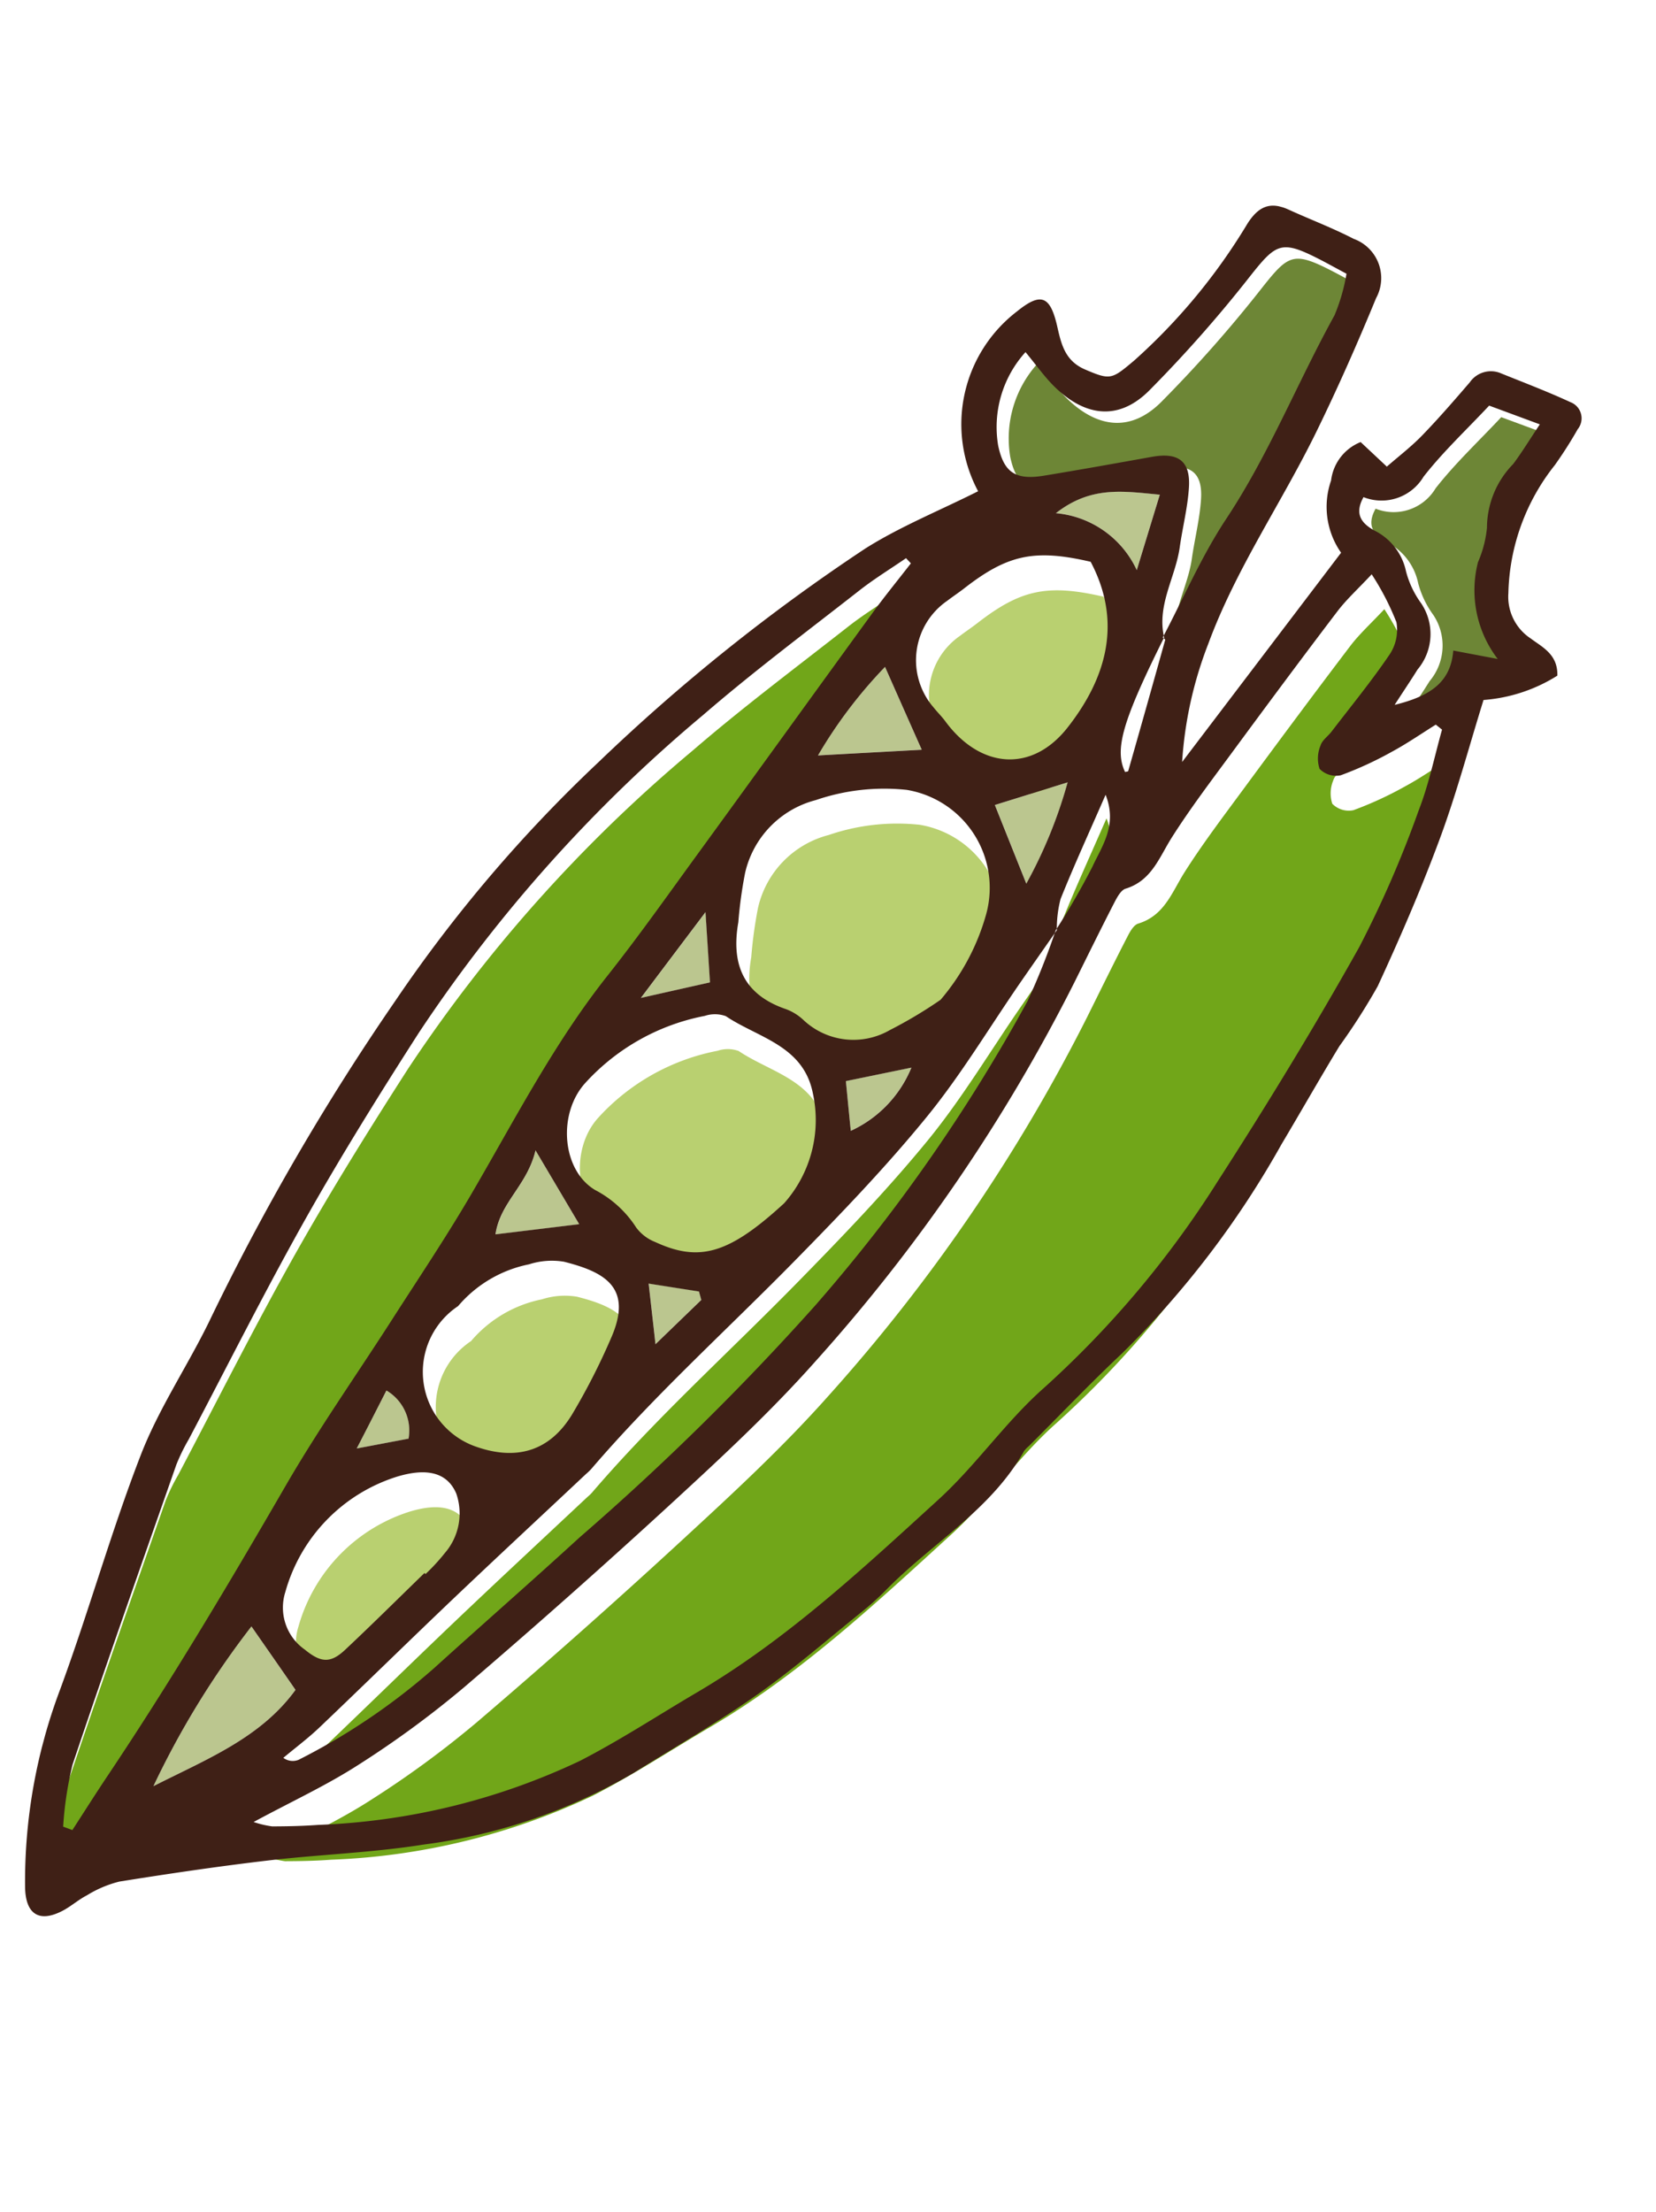 <svg height="113.024" viewBox="0 0 84.67 113.024" width="84.67" xmlns="http://www.w3.org/2000/svg" xmlns:xlink="http://www.w3.org/1999/xlink"><clipPath id="a"><path d="m0 0h60.659v100.757h-60.659z"/></clipPath><g clip-path="url(#a)" fill-rule="evenodd" transform="matrix(.966 .259 -.259 .966 26.078 0)"><path d="m14.738 98.084c1.615-1.522 3.11-2.762 4.4-4.189a50.251 50.251 0 0 0 4.208-5.242q4.027-5.859 7.832-11.873c1.82-2.873 3.641-5.768 5.166-8.8a88.546 88.546 0 0 0 7.813-22.239c.3-1.484.592-2.97.914-4.449.061-.287.156-.671.365-.8 1.178-.735 1.246-1.975 1.6-3.126.524-1.675 1.191-3.307 1.831-4.943 1.105-2.822 2.221-5.639 3.368-8.443.29-.707.713-1.361 1.193-2.259a13.414 13.414 0 0 1 1.855 2.036 2.273 2.273 0 0 1 .093 1.688c-.538 1.55-1.217 3.051-1.845 4.569-.117.281-.352.551-.36.828a1.719 1.719 0 0 0 .26 1.168 1.175 1.175 0 0 0 1.128.039 18.254 18.254 0 0 0 2.217-1.84c.638-.6 1.208-1.277 1.81-1.919l.373.165c-.019 1.43.073 2.872-.084 4.287a55.56 55.56 0 0 1 -1.126 7.531c-1.147 4.527-2.47 9.016-3.9 13.464a50.319 50.319 0 0 1 -5.849 12.493c-1.43 2.162-2.31 4.686-3.71 6.873-2.844 4.442-5.646 8.931-9.382 12.723-1.618 1.643-3.161 3.372-4.866 4.919a34.216 34.216 0 0 1 -12.078 6.626c-.741.259-1.5.478-2.255.683a5.058 5.058 0 0 1 -.973.03" fill="#71a619" transform="translate(-2.196 -3.236)"/><path d="m2.339 102.19a18 18 0 0 1 -.352-3.181c.333-5.4.751-10.786 1.157-16.177a9.777 9.777 0 0 1 .279-1.425c.94-4.148 1.8-8.316 2.853-12.433.922-3.587 2-7.138 3.129-10.668a75.693 75.693 0 0 1 9.841-19.455c1.909-2.807 4.016-5.48 6.058-8.2.581-.772 1.25-1.477 1.879-2.213l.307.192c-.415.988-.858 1.967-1.242 2.966-1.834 4.762-3.644 9.535-5.479 14.3-.916 2.379-1.8 4.772-2.81 7.111-1.775 4.1-2.7 8.447-3.873 12.724-.66 2.4-1.469 4.756-2.224 7.127-1.015 3.182-2.167 6.325-3.036 9.542-1.517 5.63-3.1 11.237-4.984 16.756-.349 1.022-.671 2.053-1 3.08l-.5-.047" fill="#71a619" transform="translate(-.295 -4.237)"/><path d="m39.834 51.356a22.941 22.941 0 0 1 -2.11 2.172 3.728 3.728 0 0 1 -4.378.652 2.661 2.661 0 0 0 -1.035-.316c-2.288-.159-3.3-1.494-3.491-3.656a22.311 22.311 0 0 1 -.318-2.516 4.984 4.984 0 0 1 2.529-4.538 10.8 10.8 0 0 1 4.359-1.708 5.076 5.076 0 0 1 5.562 5.084 11.483 11.483 0 0 1 -1.119 4.825" fill="#b9d070" transform="translate(-4.246 -6.172)"/><path d="m33.832 65.857c-2.048 3.223-3.4 4.032-5.84 3.611a2.226 2.226 0 0 1 -1.14-.468 5.506 5.506 0 0 0 -2.528-1.311c-1.9-.541-2.868-3.268-1.9-5.152a11.082 11.082 0 0 1 5.012-4.891 1.637 1.637 0 0 1 1.042-.267c1.882.647 4.208.413 5.315 2.647a6.4 6.4 0 0 1 .034 5.829" fill="#b9d070" transform="translate(-3.284 -8.545)"/><path d="m46.77 23.6c-.8-1.491-.232-3.106-.42-4.654-.123-1.019-.134-2.058-.334-3.06-.266-1.335-.988-1.624-2.233-1.04-1.692.8-3.383 1.592-5.087 2.362-1.33.6-2.015.383-2.656-.877a5.7 5.7 0 0 1 .11-4.977c.747.528 1.293.987 1.9 1.33 1.946 1.09 3.632.8 4.713-1.068a67.158 67.158 0 0 0 3.476-6.988c.838-1.941 1.06-2.193 3.082-1.771.476.1.946.218 1.642.38a9.562 9.562 0 0 1 -.042 2.21c-.944 3.809-1.395 7.724-2.652 11.472-.726 2.163-1.059 4.459-1.568 6.7z" fill="#6d8636" transform="translate(-5.291 -.399)"/><path d="m41.775 46.8a35.073 35.073 0 0 1 -.449 3.864 87.121 87.121 0 0 1 -6.44 17.8 132.442 132.442 0 0 1 -8.58 14.591c-1.8 2.818-3.658 5.6-5.471 8.4a32.891 32.891 0 0 1 -5.471 6.305.806.806 0 0 1 -.775.1c.469-.667.975-1.312 1.4-2.008 1.64-2.687 3.242-5.4 4.882-8.087 1.616-2.647 3.264-5.271 4.9-7.906.063-.1.138-.2.191-.31 2.154-4.492 4.864-8.668 7.308-12.994 1.638-2.9 3.254-5.823 4.622-8.852 1.14-2.529 1.9-5.228 2.836-7.85.365-1.026.74-2.048 1.11-3.072z" fill="#71a619" transform="translate(-2.174 -6.97)"/><path d="m42.41 25.365c2.373 2.561 2.317 5.52 1.064 8.469-1.166 2.744-3.782 3.2-6.134 1.321-.237-.189-.506-.337-.748-.518a3.685 3.685 0 0 1 -.749-5.444c.223-.288.463-.561.683-.85 1.694-2.236 2.946-2.874 5.885-2.978" fill="#b9d070" transform="translate(-5.209 -3.779)"/><path d="m18.41 77.731a6.416 6.416 0 0 1 2.947-2.995 3.825 3.825 0 0 1 1.69-.591c2.142-.031 3.783.341 3.332 3.178a33.32 33.32 0 0 1 -.912 4.259c-.629 2.133-2.174 3.059-4.455 2.841a4.039 4.039 0 0 1 -2.6-6.692" fill="#b9d070" transform="translate(-2.59 -11.046)"/><path d="m62.408 24.778c.3-.921.49-1.476.66-2.036a2.818 2.818 0 0 0 -.691-3.316 4.841 4.841 0 0 1 -1.172-1.373 3.02 3.02 0 0 0 -2.091-1.6c-.727-.178-1.239-.535-.993-1.507a2.5 2.5 0 0 0 2.693-1.8c.637-1.5 1.51-2.9 2.3-4.379l2.75.254c-.3.887-.51 1.611-.789 2.308a4.674 4.674 0 0 0 -.452 3.5 5.836 5.836 0 0 1 .011 1.812 5.766 5.766 0 0 0 2.255 4.516l-2.306.174c.288 1.573-.492 2.529-2.177 3.456" fill="#6d8636" transform="translate(-8.65 -1.305)"/><path d="m19.627 93.484c-.964 1.614-1.906 3.241-2.9 4.835-.546.88-1.033.962-2 .524a2.617 2.617 0 0 1 -1.719-2.574 8.6 8.6 0 0 1 3.992-7.184c1.384-.854 2.429-.844 3.138.054a3.092 3.092 0 0 1 .224 3.089 10.115 10.115 0 0 1 -.678 1.292.576.576 0 0 0 -.06-.035" fill="#b9d070" transform="translate(-1.937 -13.179)"/><g fill="#bbc68f"><path d="m7.075 107.509a44.243 44.243 0 0 1 2.725-9.181c.977.824 1.956 1.651 3.017 2.549-1.09 2.845-3.5 4.615-5.743 6.632" transform="translate(-1.054 -14.65)"/><path d="m34.659 36.434-5.049 1.655a23.826 23.826 0 0 1 2.141-5.253c1.031 1.276 1.913 2.368 2.908 3.6" transform="translate(-4.412 -4.892)"/><path d="m39.648 20.86c1.371-1.815 3-1.97 4.887-2.289-.046 1.294-.086 2.455-.14 4.029a5.048 5.048 0 0 0 -4.748-1.739" transform="translate(-5.907 -2.767)"/><path d="m43.945 36.682a23.8 23.8 0 0 1 -.7 5.549l-2.594-3.465c1.094-.692 2.093-1.322 3.3-2.084" transform="translate(-6.056 -5.465)"/><path d="m19.206 66.3 3.139 3.07-4 1.611c-.195-1.645.926-2.842.866-4.681" transform="translate(-2.729 -9.877)"/><path d="m23.112 54.934c.71-1.76 1.311-3.247 2.056-5.087l1.151 3.407-3.207 1.681" transform="translate(-3.443 -7.427)"/><path d="m36.293 57.188 3.054-1.532a6.09 6.09 0 0 1 -2.158 3.922c-.314-.838-.6-1.595-.9-2.39" transform="translate(-5.407 -8.292)"/></g><path d="m46.563 45.5a6.051 6.051 0 0 1 -.226-1.583c.22-1.834.528-3.657.845-5.744 1 1.35.492 2.582.3 3.725a36.149 36.149 0 0 1 -.974 3.616l.059-.014" fill="#71a619" transform="translate(-6.902 -5.687)"/><path d="m30.812 72.325c-.517.859-1.032 1.716-1.675 2.789-.421-1.071-.738-1.876-1.141-2.9.9-.1 1.745-.187 2.59-.277l.226.384" fill="#bbc68f" transform="translate(-4.171 -10.718)"/><path d="m16.053 84.633-2.425 1.167c.269-1.258.469-2.2.7-3.254a2.374 2.374 0 0 1 1.73 2.085" fill="#bbc68f" transform="translate(-2.03 -12.299)"/><path d="m29.614 18.045a7.261 7.261 0 0 1 -.454-9.4c.933-1.282 1.44-1.19 2.195.249.437.831.846 1.567 1.927 1.725 1.4.2 1.447.141 2.309-1.094a30.24 30.24 0 0 0 3.783-8.262c.322-1.007.841-1.4 1.855-1.225 1.2.2 2.41.321 3.592.579a2.133 2.133 0 0 1 1.888 2.631c-.319 2.463-.7 4.922-1.176 7.36-.778 3.986-2.165 7.841-2.537 11.918a20.124 20.124 0 0 0 .272 6.176c1.681-4.112 3.361-8.223 5.081-12.431a4.085 4.085 0 0 1 -1.45-3.432 2.428 2.428 0 0 1 .951-2.287l1.619.865c.431-.642.933-1.293 1.328-2 .592-1.063 1.124-2.161 1.653-3.258a1.311 1.311 0 0 1 1.45-.853c1.265.154 2.533.283 3.786.5a.881.881 0 0 1 .714 1.235 21.491 21.491 0 0 1 -.655 2.074 10.89 10.89 0 0 0 -.6 6.939 2.549 2.549 0 0 0 1.693 1.935c.7.281 1.563.424 1.816 1.485a8.236 8.236 0 0 1 -3.323 2.178c-.1 2.476-.094 4.949-.321 7.4-.252 2.721-.653 5.43-1.117 8.123a32.411 32.411 0 0 1 -1.1 3.468c-.543 1.86-1.032 3.736-1.558 5.6a47.558 47.558 0 0 1 -5.1 12.421c-1.184 1.907-2.259 3.881-3.384 5.824a1.406 1.406 0 0 0 -.174.318c-.85 3.326-3.306 5.73-4.938 8.607a14.3 14.3 0 0 1 -.884 1.382c-1.358 1.86-2.648 3.778-4.121 5.542-1.59 1.9-3.351 3.664-5.046 5.478a28.424 28.424 0 0 1 -9.469 6.355c-2.433 1.085-5 1.861-7.479 2.848-2.37.945-4.713 1.959-7.04 3a5.851 5.851 0 0 0 -1.42 1.108c-.357.323-.63.745-.986 1.075-1.02.942-1.811.656-2.185-.7a27.764 27.764 0 0 1 -.881-10.101c.393-4.237.431-8.507.89-12.735.274-2.515 1.121-4.965 1.608-7.465a123.05 123.05 0 0 1 4.944-18.277 72.88 72.88 0 0 1 6.88-14.483 97.035 97.035 0 0 1 10.35-14.077c1.425-1.542 3.13-2.825 4.81-4.318m9.643 20.629a37.311 37.311 0 0 0 .97-3.616c.195-1.143.7-2.375-.3-3.725-.315 2.088-.625 3.91-.845 5.744a6.05 6.05 0 0 0 .228 1.583c-.37 1.024-.745 2.047-1.111 3.072-.934 2.622-1.7 5.321-2.836 7.85-1.359 3.028-2.976 5.955-4.615 8.853-2.446 4.326-5.155 8.5-7.308 12.993a3.541 3.541 0 0 1 -.191.311c-1.632 2.634-3.281 5.258-4.9 7.905-1.641 2.687-3.242 5.4-4.883 8.088-.424.7-.931 1.34-1.4 2.008a.806.806 0 0 0 .774-.1 32.866 32.866 0 0 0 5.472-6.305c1.813-2.807 3.675-5.585 5.47-8.4a132.442 132.442 0 0 0 8.58-14.591 87.071 87.071 0 0 0 6.44-17.8 35.647 35.647 0 0 0 .454-3.865m1.478-15.879c-.949 4.663-.98 6.177-.147 7.151.049-.03.143-.059.143-.09q.057-3.48.091-6.962c0-.027-.1-.056-.153-.083.508-2.237.841-4.533 1.567-6.7 1.257-3.748 1.708-7.663 2.652-11.472a9.521 9.521 0 0 0 .042-2.211c-.7-.162-1.166-.281-1.642-.38-2.023-.422-2.244-.17-3.082 1.771a67.321 67.321 0 0 1 -3.475 6.988c-1.082 1.871-2.767 2.157-4.714 1.067-.611-.342-1.157-.8-1.9-1.329a5.7 5.7 0 0 0 -.112 4.978c.641 1.259 1.326 1.476 2.656.876 1.7-.769 3.395-1.566 5.087-2.361 1.246-.584 1.968-.3 2.233 1.04.2 1 .21 2.042.334 3.06.188 1.547-.376 3.163.423 4.654m-29.291 70.503a5.161 5.161 0 0 0 .974-.029c.757-.205 1.513-.424 2.254-.683a34.216 34.216 0 0 0 12.078-6.626c1.706-1.547 3.248-3.275 4.866-4.919 3.736-3.792 6.537-8.281 9.382-12.723 1.4-2.186 2.281-4.71 3.71-6.873a50.269 50.269 0 0 0 5.859-12.5c1.428-4.448 2.75-8.937 3.9-13.464a55.706 55.706 0 0 0 1.125-7.532c.157-1.415.066-2.858.084-4.287l-.374-.164c-.6.643-1.172 1.317-1.81 1.919a18.26 18.26 0 0 1 -2.217 1.841 1.177 1.177 0 0 1 -1.128-.04 1.711 1.711 0 0 1 -.26-1.167c.007-.278.243-.548.359-.828.628-1.519 1.307-3.02 1.845-4.57a2.268 2.268 0 0 0 -.089-1.689 13.412 13.412 0 0 0 -1.855-2.035c-.479.9-.9 1.551-1.193 2.258-1.147 2.8-2.263 5.621-3.367 8.443-.641 1.636-1.307 3.268-1.831 4.943-.357 1.151-.426 2.39-1.6 3.126-.209.13-.3.515-.365.8-.321 1.479-.614 2.965-.914 4.449a88.468 88.468 0 0 1 -7.813 22.239c-1.524 3.035-3.344 5.929-5.165 8.8q-3.817 6.011-7.842 11.876a50.163 50.163 0 0 1 -4.208 5.242c-1.294 1.426-2.789 2.667-4.4 4.189m-9.347 2.754.5.047c.332-1.026.654-2.058 1-3.08 1.883-5.517 3.466-11.125 4.982-16.755.869-3.219 2.021-6.361 3.036-9.542.755-2.371 1.563-4.729 2.224-7.127 1.178-4.277 2.1-8.624 3.873-12.724 1.012-2.339 1.894-4.732 2.81-7.111 1.835-4.762 3.645-9.535 5.479-14.3.385-1 .827-1.978 1.242-2.966l-.307-.192c-.629.736-1.3 1.442-1.879 2.213-2.042 2.716-4.149 5.389-6.058 8.2a75.693 75.693 0 0 0 -9.841 19.453c-1.128 3.534-2.207 7.081-3.129 10.668-1.055 4.118-1.912 8.286-2.853 12.434a9.776 9.776 0 0 0 -.279 1.424c-.406 5.391-.825 10.781-1.157 16.177a18 18 0 0 0 .357 3.181m32.387-52.418a11.467 11.467 0 0 0 1.119-4.825 5.075 5.075 0 0 0 -5.562-5.084 10.8 10.8 0 0 0 -4.359 1.708 4.987 4.987 0 0 0 -2.529 4.538 22.336 22.336 0 0 0 .318 2.516c.191 2.161 1.2 3.5 3.491 3.656a2.641 2.641 0 0 1 1.035.315 3.728 3.728 0 0 0 4.378-.652 22.836 22.836 0 0 0 2.11-2.172m-5.041 12.127a6.4 6.4 0 0 0 -.034-5.829c-1.106-2.233-3.433-2-5.315-2.646a1.641 1.641 0 0 0 -1.042.266 11.09 11.09 0 0 0 -5.012 4.891c-.971 1.885-.008 4.612 1.9 5.152a5.522 5.522 0 0 1 2.524 1.307 2.227 2.227 0 0 0 1.14.465c2.442.42 3.791-.388 5.84-3.611m6.652-35.72c-2.939.1-4.19.741-5.884 2.978-.22.289-.46.563-.683.85a3.686 3.686 0 0 0 .749 5.444c.243.181.511.329.748.518 2.353 1.884 4.97 1.422 6.134-1.324 1.254-2.95 1.311-5.909-1.064-8.469m-21.381 45.1a4.04 4.04 0 0 0 2.6 6.692c2.281.218 3.827-.708 4.455-2.841a33.364 33.364 0 0 0 .912-4.26c.451-2.836-1.19-3.208-3.332-3.177a3.814 3.814 0 0 0 -1.69.591 6.415 6.415 0 0 0 -2.947 2.994m38.289-42.06c1.685-.927 2.465-1.883 2.177-3.456l2.306-.174a5.763 5.763 0 0 1 -2.255-4.515 5.835 5.835 0 0 0 -.011-1.812 4.676 4.676 0 0 1 .452-3.5c.279-.7.488-1.42.789-2.307l-2.75-.254c-.793 1.484-1.665 2.882-2.3 4.379a2.5 2.5 0 0 1 -2.693 1.8c-.246.972.266 1.329.993 1.507a3.018 3.018 0 0 1 2.091 1.6 4.855 4.855 0 0 0 1.172 1.373 2.816 2.816 0 0 1 .691 3.315c-.169.562-.362 1.117-.66 2.037m-36.418 55.691a.511.511 0 0 1 .06.035 10.11 10.11 0 0 0 .677-1.292 3.092 3.092 0 0 0 -.224-3.089c-.708-.9-1.754-.908-3.137-.054a8.6 8.6 0 0 0 -4 7.185 2.617 2.617 0 0 0 1.719 2.574c.966.437 1.454.356 2-.524.993-1.6 1.936-3.222 2.9-4.835m-10.564 14.105c2.243-2.017 4.653-3.787 5.743-6.633-1.06-.9-2.04-1.724-3.016-2.548a44.2 44.2 0 0 0 -2.727 9.181m24.227-61.316c-.995-1.23-1.877-2.322-2.908-3.6a23.826 23.826 0 0 0 -2.14 5.257c1.7-.559 3.184-1.044 5.049-1.655m3.493-13.449a5.051 5.051 0 0 1 4.748 1.739c.054-1.574.094-2.735.14-4.028-1.882.319-3.516.473-4.887 2.288m4.147 13.124-3.3 2.084c.815 1.088 1.582 2.115 2.594 3.465a23.852 23.852 0 0 0 .7-5.549m-21.407 25.201c.06 1.839-1.061 3.036-.866 4.681l4-1.611-3.139-3.07m3.191-8.911c1.271-.667 2.246-1.178 3.207-1.681l-1.151-3.407c-.745 1.841-1.346 3.327-2.056 5.087m11.223 1.392c.3.8.582 1.552.9 2.39a6.093 6.093 0 0 0 2.158-3.923zm-4.245 12.71-.226-.384-2.589.277c.4 1.02.719 1.825 1.14 2.9.643-1.072 1.159-1.93 1.675-2.789m-12.618 10.72a2.374 2.374 0 0 0 -1.73-2.085c-.226 1.058-.426 2-.7 3.254l2.425-1.169" fill="#3f2016"/></g></svg>